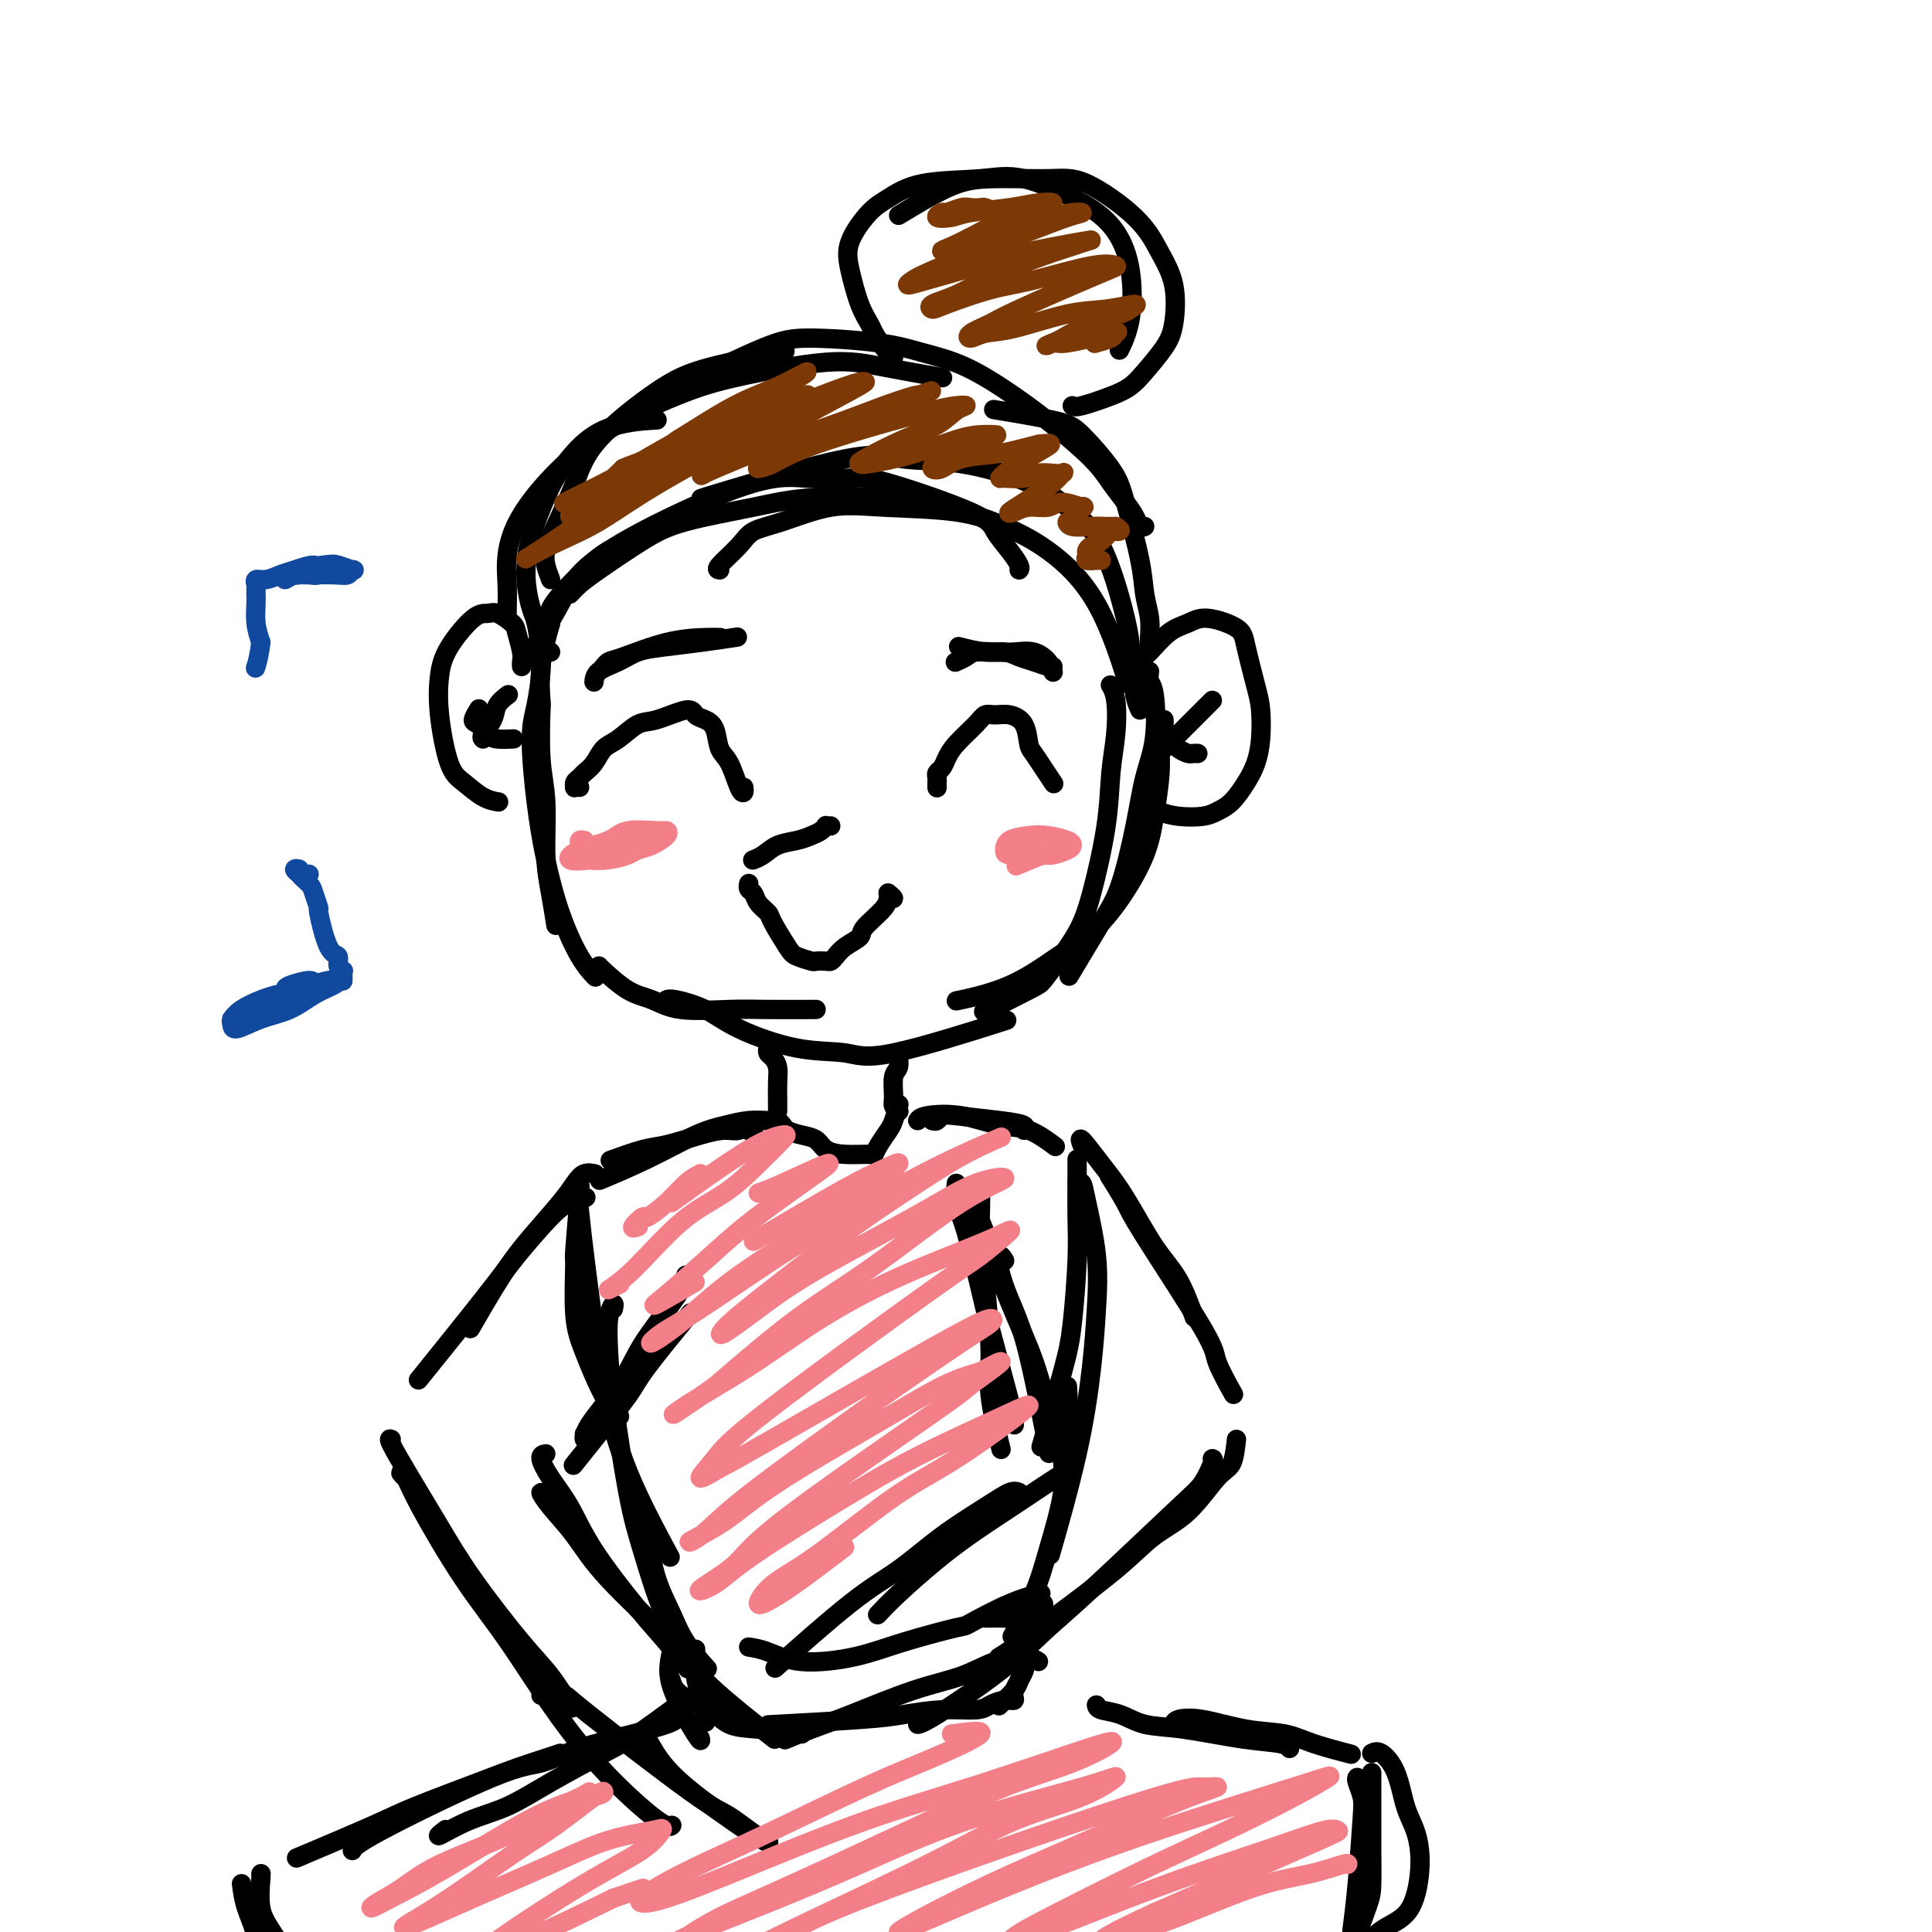 <svg viewBox='0 0 400 400' version='1.1' xmlns='http://www.w3.org/2000/svg' xmlns:xlink='http://www.w3.org/1999/xlink'><g fill='none' stroke='#000000' stroke-width='4' stroke-linecap='round' stroke-linejoin='round'><path d='M114,129c-0.843,3.005 -1.686,6.009 -2,9c-0.314,2.991 -0.099,5.967 0,7c0.099,1.033 0.082,0.122 0,2c-0.082,1.878 -0.228,6.546 0,10c0.228,3.454 0.832,5.693 1,9c0.168,3.307 -0.099,7.680 0,11c0.099,3.320 0.565,5.586 1,8c0.435,2.414 0.839,4.975 1,6c0.161,1.025 0.081,0.512 0,0'/><path d='M114,135c-0.304,-0.214 -0.608,-0.427 -1,0c-0.392,0.427 -0.873,1.495 -1,2c-0.127,0.505 0.101,0.448 0,2c-0.101,1.552 -0.530,4.715 -1,7c-0.470,2.285 -0.979,3.692 -1,7c-0.021,3.308 0.447,8.515 1,13c0.553,4.485 1.192,8.246 2,12c0.808,3.754 1.783,7.501 3,11c1.217,3.499 2.674,6.750 4,9c1.326,2.250 2.522,3.500 3,4c0.478,0.500 0.239,0.250 0,0'/><path d='M124,200c-0.022,0.014 -0.044,0.028 1,1c1.044,0.972 3.155,2.901 5,4c1.845,1.099 3.424,1.366 5,2c1.576,0.634 3.149,1.634 6,2c2.851,0.366 6.981,0.098 10,0c3.019,-0.098 4.928,-0.026 8,0c3.072,0.026 7.306,0.008 9,0c1.694,-0.008 0.847,-0.004 0,0'/><path d='M138,207c0.300,-0.136 0.600,-0.273 2,0c1.400,0.273 3.901,0.955 6,2c2.099,1.045 3.796,2.454 7,4c3.204,1.546 7.917,3.229 12,4c4.083,0.771 7.538,0.629 10,1c2.462,0.371 3.932,1.254 10,0c6.068,-1.254 16.734,-4.644 21,-6c4.266,-1.356 2.133,-0.678 0,0'/><path d='M238,139c-0.100,0.729 -0.200,1.458 0,2c0.200,0.542 0.700,0.895 1,3c0.300,2.105 0.401,5.960 0,9c-0.401,3.040 -1.303,5.265 -2,8c-0.697,2.735 -1.190,5.982 -2,10c-0.810,4.018 -1.939,8.809 -3,12c-1.061,3.191 -2.055,4.782 -4,8c-1.945,3.218 -4.841,8.062 -6,10c-1.159,1.938 -0.579,0.969 0,0'/><path d='M236,141c0.625,-0.201 1.250,-0.403 2,2c0.750,2.403 1.627,7.410 2,11c0.373,3.590 0.244,5.762 0,8c-0.244,2.238 -0.602,4.543 -1,7c-0.398,2.457 -0.834,5.067 -2,8c-1.166,2.933 -3.060,6.191 -5,9c-1.940,2.809 -3.926,5.170 -6,7c-2.074,1.830 -4.236,3.130 -7,5c-2.764,1.870 -6.129,4.311 -10,6c-3.871,1.689 -8.249,2.625 -10,3c-1.751,0.375 -0.876,0.187 0,0'/><path d='M204,209c-0.409,0.415 -0.819,0.829 1,0c1.819,-0.829 5.865,-2.902 8,-4c2.135,-1.098 2.358,-1.220 3,-2c0.642,-0.780 1.702,-2.219 3,-4c1.298,-1.781 2.835,-3.905 4,-6c1.165,-2.095 1.959,-4.160 3,-8c1.041,-3.840 2.328,-9.453 3,-14c0.672,-4.547 0.730,-8.028 1,-11c0.270,-2.972 0.753,-5.436 1,-8c0.247,-2.564 0.259,-5.229 0,-7c-0.259,-1.771 -0.788,-2.649 -1,-3c-0.212,-0.351 -0.106,-0.176 0,0'/><path d='M236,147c-0.402,-0.897 -0.804,-1.795 -1,-3c-0.196,-1.205 -0.187,-2.718 0,-4c0.187,-1.282 0.553,-2.335 1,-3c0.447,-0.665 0.974,-0.943 2,-2c1.026,-1.057 2.550,-2.892 4,-4c1.450,-1.108 2.826,-1.490 4,-2c1.174,-0.510 2.146,-1.150 4,-1c1.854,0.150 4.588,1.088 6,2c1.412,0.912 1.500,1.797 2,4c0.500,2.203 1.411,5.722 2,8c0.589,2.278 0.857,3.313 1,5c0.143,1.687 0.162,4.024 0,6c-0.162,1.976 -0.506,3.591 -1,5c-0.494,1.409 -1.139,2.613 -2,4c-0.861,1.387 -1.939,2.957 -3,4c-1.061,1.043 -2.106,1.558 -3,2c-0.894,0.442 -1.637,0.812 -3,1c-1.363,0.188 -3.345,0.195 -5,0c-1.655,-0.195 -2.984,-0.591 -4,-1c-1.016,-0.409 -1.719,-0.831 -2,-1c-0.281,-0.169 -0.141,-0.084 0,0'/><path d='M241,149c0.018,0.356 0.036,0.712 0,1c-0.036,0.288 -0.126,0.508 0,1c0.126,0.492 0.468,1.256 1,2c0.532,0.744 1.253,1.467 2,2c0.747,0.533 1.520,0.875 2,1c0.480,0.125 0.668,0.034 1,0c0.332,-0.034 0.809,-0.010 1,0c0.191,0.010 0.095,0.005 0,0'/><path d='M251,145c-0.413,0.413 -0.826,0.826 -1,1c-0.174,0.174 -0.110,0.110 -1,1c-0.890,0.890 -2.733,2.733 -4,4c-1.267,1.267 -1.956,1.956 -3,3c-1.044,1.044 -2.441,2.441 -3,3c-0.559,0.559 -0.279,0.279 0,0'/><path d='M108,138c-0.028,-0.306 -0.056,-0.611 0,-1c0.056,-0.389 0.195,-0.860 0,-2c-0.195,-1.140 -0.724,-2.947 -1,-4c-0.276,-1.053 -0.297,-1.350 -1,-2c-0.703,-0.650 -2.087,-1.653 -3,-2c-0.913,-0.347 -1.356,-0.037 -2,0c-0.644,0.037 -1.488,-0.198 -3,1c-1.512,1.198 -3.693,3.828 -5,6c-1.307,2.172 -1.739,3.885 -2,6c-0.261,2.115 -0.350,4.633 0,8c0.350,3.367 1.138,7.582 2,10c0.862,2.418 1.798,3.040 3,4c1.202,0.960 2.670,2.258 4,3c1.330,0.742 2.523,0.926 3,1c0.477,0.074 0.239,0.037 0,0'/><path d='M99,147c0.130,-0.210 0.260,-0.420 0,0c-0.260,0.420 -0.910,1.472 -1,2c-0.090,0.528 0.379,0.534 1,1c0.621,0.466 1.393,1.393 2,2c0.607,0.607 1.048,0.894 2,1c0.952,0.106 2.415,0.030 3,0c0.585,-0.030 0.293,-0.015 0,0'/><path d='M105,144c0.212,-0.158 0.425,-0.315 0,0c-0.425,0.315 -1.487,1.104 -2,2c-0.513,0.896 -0.477,1.900 -1,3c-0.523,1.100 -1.604,2.295 -2,3c-0.396,0.705 -0.107,0.921 0,1c0.107,0.079 0.030,0.023 0,0c-0.030,-0.023 -0.015,-0.011 0,0'/><path d='M114,129c-0.018,0.078 -0.036,0.157 0,0c0.036,-0.157 0.125,-0.549 0,-1c-0.125,-0.451 -0.463,-0.962 0,-2c0.463,-1.038 1.729,-2.604 3,-4c1.271,-1.396 2.547,-2.622 4,-4c1.453,-1.378 3.084,-2.910 5,-4c1.916,-1.090 4.119,-1.740 5,-2c0.881,-0.260 0.441,-0.130 0,0'/><path d='M118,123c0.618,-0.660 1.235,-1.321 2,-2c0.765,-0.679 1.677,-1.377 4,-3c2.323,-1.623 6.058,-4.172 9,-6c2.942,-1.828 5.092,-2.935 9,-4c3.908,-1.065 9.573,-2.090 14,-3c4.427,-0.910 7.615,-1.707 13,-2c5.385,-0.293 12.967,-0.084 16,0c3.033,0.084 1.516,0.042 0,0'/><path d='M149,118c-0.393,-0.051 -0.787,-0.102 0,-1c0.787,-0.898 2.754,-2.644 4,-4c1.246,-1.356 1.772,-2.323 3,-3c1.228,-0.677 3.158,-1.063 6,-2c2.842,-0.937 6.597,-2.425 10,-3c3.403,-0.575 6.453,-0.236 11,0c4.547,0.236 10.592,0.371 15,1c4.408,0.629 7.178,1.754 10,3c2.822,1.246 5.694,2.612 9,5c3.306,2.388 7.044,5.797 10,11c2.956,5.203 5.130,12.201 6,15c0.870,2.799 0.435,1.400 0,0'/><path d='M235,144c0.114,-0.063 0.228,-0.125 0,-1c-0.228,-0.875 -0.797,-2.561 -1,-4c-0.203,-1.439 -0.041,-2.631 0,-4c0.041,-1.369 -0.038,-2.913 -1,-7c-0.962,-4.087 -2.808,-10.715 -5,-15c-2.192,-4.285 -4.729,-6.227 -7,-8c-2.271,-1.773 -4.276,-3.378 -8,-5c-3.724,-1.622 -9.169,-3.261 -14,-4c-4.831,-0.739 -9.049,-0.576 -12,-1c-2.951,-0.424 -4.636,-1.433 -12,0c-7.364,1.433 -20.406,5.309 -26,7c-5.594,1.691 -3.741,1.197 -3,1c0.741,-0.197 0.371,-0.099 0,0'/><path d='M211,118c0.143,-0.184 0.285,-0.368 0,-1c-0.285,-0.632 -0.999,-1.711 -2,-3c-1.001,-1.289 -2.291,-2.789 -3,-4c-0.709,-1.211 -0.837,-2.132 -5,-4c-4.163,-1.868 -12.360,-4.684 -17,-6c-4.640,-1.316 -5.722,-1.131 -8,-1c-2.278,0.131 -5.753,0.208 -9,0c-3.247,-0.208 -6.265,-0.702 -14,2c-7.735,2.702 -20.187,8.601 -27,13c-6.813,4.399 -7.988,7.300 -10,11c-2.012,3.700 -4.861,8.200 -6,10c-1.139,1.800 -0.570,0.900 0,0'/><path d='M112,135c-0.339,-2.314 -0.678,-4.629 -1,-6c-0.322,-1.371 -0.628,-1.800 -1,-3c-0.372,-1.200 -0.812,-3.171 -1,-5c-0.188,-1.829 -0.125,-3.516 0,-5c0.125,-1.484 0.312,-2.766 1,-5c0.688,-2.234 1.878,-5.422 3,-8c1.122,-2.578 2.177,-4.547 4,-7c1.823,-2.453 4.414,-5.391 8,-7c3.586,-1.609 8.167,-1.888 10,-2c1.833,-0.112 0.916,-0.056 0,0'/><path d='M114,120c-0.389,-1.021 -0.779,-2.042 -1,-3c-0.221,-0.958 -0.274,-1.852 0,-3c0.274,-1.148 0.874,-2.551 2,-5c1.126,-2.449 2.777,-5.946 4,-9c1.223,-3.054 2.018,-5.666 5,-9c2.982,-3.334 8.150,-7.388 12,-10c3.850,-2.612 6.383,-3.780 11,-5c4.617,-1.220 11.319,-2.491 14,-3c2.681,-0.509 1.340,-0.254 0,0'/><path d='M105,128c-0.011,-0.406 -0.021,-0.811 0,-2c0.021,-1.189 0.074,-3.161 0,-5c-0.074,-1.839 -0.275,-3.545 0,-6c0.275,-2.455 1.025,-5.661 4,-10c2.975,-4.339 8.175,-9.812 14,-14c5.825,-4.188 12.273,-7.090 17,-9c4.727,-1.910 7.731,-2.827 13,-4c5.269,-1.173 12.804,-2.603 18,-3c5.196,-0.397 8.053,0.239 12,1c3.947,0.761 8.985,1.646 11,2c2.015,0.354 1.008,0.177 0,0'/><path d='M238,134c-0.028,-0.510 -0.056,-1.020 0,-2c0.056,-0.980 0.195,-2.429 0,-4c-0.195,-1.571 -0.723,-3.264 -1,-5c-0.277,-1.736 -0.303,-3.514 -1,-7c-0.697,-3.486 -2.066,-8.679 -3,-12c-0.934,-3.321 -1.433,-4.771 -3,-7c-1.567,-2.229 -4.204,-5.237 -6,-7c-1.796,-1.763 -2.753,-2.282 -6,-3c-3.247,-0.718 -8.785,-1.634 -11,-2c-2.215,-0.366 -1.108,-0.183 0,0'/><path d='M237,109c-0.351,0.160 -0.701,0.321 -1,0c-0.299,-0.321 -0.545,-1.123 -1,-2c-0.455,-0.877 -1.117,-1.828 -2,-3c-0.883,-1.172 -1.986,-2.565 -3,-4c-1.014,-1.435 -1.938,-2.912 -4,-5c-2.062,-2.088 -5.260,-4.786 -8,-7c-2.740,-2.214 -5.022,-3.942 -8,-6c-2.978,-2.058 -6.654,-4.445 -10,-6c-3.346,-1.555 -6.363,-2.279 -9,-3c-2.637,-0.721 -4.894,-1.439 -9,-2c-4.106,-0.561 -10.059,-0.965 -14,-1c-3.941,-0.035 -5.869,0.298 -10,2c-4.131,1.702 -10.466,4.772 -13,6c-2.534,1.228 -1.267,0.614 0,0'/><path d='M185,74c-0.637,-0.546 -1.273,-1.093 -2,-2c-0.727,-0.907 -1.543,-2.176 -2,-3c-0.457,-0.824 -0.555,-1.204 -1,-2c-0.445,-0.796 -1.237,-2.008 -2,-4c-0.763,-1.992 -1.499,-4.765 -2,-7c-0.501,-2.235 -0.768,-3.932 0,-6c0.768,-2.068 2.572,-4.505 4,-6c1.428,-1.495 2.481,-2.046 4,-3c1.519,-0.954 3.505,-2.309 7,-3c3.495,-0.691 8.499,-0.717 12,-1c3.501,-0.283 5.500,-0.822 9,0c3.500,0.822 8.500,3.006 12,5c3.500,1.994 5.502,3.800 7,6c1.498,2.200 2.494,4.796 3,8c0.506,3.204 0.521,7.016 0,10c-0.521,2.984 -1.577,5.138 -2,6c-0.423,0.862 -0.211,0.431 0,0'/><path d='M222,84c0.270,0.181 0.541,0.362 2,0c1.459,-0.362 4.107,-1.268 6,-2c1.893,-0.732 3.031,-1.289 4,-2c0.969,-0.711 1.768,-1.577 3,-3c1.232,-1.423 2.898,-3.402 4,-5c1.102,-1.598 1.640,-2.814 2,-5c0.360,-2.186 0.543,-5.342 0,-8c-0.543,-2.658 -1.812,-4.818 -3,-7c-1.188,-2.182 -2.293,-4.386 -5,-7c-2.707,-2.614 -7.014,-5.638 -10,-7c-2.986,-1.362 -4.651,-1.061 -8,-1c-3.349,0.061 -8.382,-0.118 -12,0c-3.618,0.118 -5.820,0.532 -9,2c-3.180,1.468 -7.337,3.991 -9,5c-1.663,1.009 -0.831,0.505 0,0'/><path d='M120,163c-0.430,-0.024 -0.859,-0.047 -1,0c-0.141,0.047 0.007,0.166 0,0c-0.007,-0.166 -0.168,-0.615 0,-1c0.168,-0.385 0.666,-0.707 1,-1c0.334,-0.293 0.505,-0.559 1,-1c0.495,-0.441 1.315,-1.058 2,-2c0.685,-0.942 1.234,-2.208 2,-3c0.766,-0.792 1.749,-1.109 3,-2c1.251,-0.891 2.772,-2.355 4,-3c1.228,-0.645 2.164,-0.470 4,-1c1.836,-0.530 4.571,-1.765 6,-2c1.429,-0.235 1.552,0.528 2,1c0.448,0.472 1.223,0.652 2,1c0.777,0.348 1.557,0.865 2,2c0.443,1.135 0.550,2.889 1,4c0.450,1.111 1.245,1.579 2,3c0.755,1.421 1.470,3.793 2,5c0.530,1.207 0.873,1.248 1,1c0.127,-0.248 0.036,-0.785 0,-1c-0.036,-0.215 -0.018,-0.107 0,0'/><path d='M194,163c0.002,0.090 0.004,0.179 0,0c-0.004,-0.179 -0.012,-0.628 0,-1c0.012,-0.372 0.046,-0.668 0,-1c-0.046,-0.332 -0.171,-0.701 0,-1c0.171,-0.299 0.637,-0.529 1,-1c0.363,-0.471 0.624,-1.184 1,-2c0.376,-0.816 0.866,-1.736 2,-3c1.134,-1.264 2.913,-2.871 4,-4c1.087,-1.129 1.482,-1.781 2,-2c0.518,-0.219 1.160,-0.005 2,0c0.840,0.005 1.877,-0.201 3,0c1.123,0.201 2.333,0.807 3,2c0.667,1.193 0.792,2.971 1,4c0.208,1.029 0.501,1.309 1,2c0.499,0.691 1.206,1.793 2,3c0.794,1.207 1.677,2.520 2,3c0.323,0.480 0.087,0.129 0,0c-0.087,-0.129 -0.023,-0.035 0,0c0.023,0.035 0.007,0.010 0,0c-0.007,-0.010 -0.003,-0.005 0,0'/><path d='M155,183c-0.007,0.026 -0.014,0.051 0,0c0.014,-0.051 0.050,-0.179 0,0c-0.050,0.179 -0.184,0.664 0,1c0.184,0.336 0.686,0.524 1,1c0.314,0.476 0.439,1.241 1,2c0.561,0.759 1.559,1.514 2,2c0.441,0.486 0.327,0.705 1,2c0.673,1.295 2.135,3.667 3,5c0.865,1.333 1.135,1.626 2,2c0.865,0.374 2.325,0.830 3,1c0.675,0.170 0.563,0.054 1,0c0.437,-0.054 1.421,-0.045 2,0c0.579,0.045 0.754,0.127 1,0c0.246,-0.127 0.564,-0.464 1,-1c0.436,-0.536 0.991,-1.272 2,-2c1.009,-0.728 2.471,-1.448 3,-2c0.529,-0.552 0.124,-0.936 1,-2c0.876,-1.064 3.033,-2.807 4,-4c0.967,-1.193 0.744,-1.835 1,-2c0.256,-0.165 0.992,0.148 1,0c0.008,-0.148 -0.712,-0.757 -1,-1c-0.288,-0.243 -0.144,-0.122 0,0'/><path d='M172,171c-0.441,0.024 -0.883,0.048 -1,0c-0.117,-0.048 0.089,-0.169 0,0c-0.089,0.169 -0.474,0.626 -1,1c-0.526,0.374 -1.192,0.664 -2,1c-0.808,0.336 -1.758,0.717 -3,1c-1.242,0.283 -2.776,0.468 -4,1c-1.224,0.532 -2.137,1.413 -3,2c-0.863,0.587 -1.675,0.882 -2,1c-0.325,0.118 -0.162,0.059 0,0'/><path d='M159,217c0.022,-0.095 0.044,-0.189 0,0c-0.044,0.189 -0.155,0.663 0,1c0.155,0.337 0.578,0.539 1,1c0.422,0.461 0.845,1.182 1,2c0.155,0.818 0.041,1.735 0,3c-0.041,1.265 -0.011,2.879 0,4c0.011,1.121 0.003,1.749 0,2c-0.003,0.251 -0.002,0.126 0,0'/><path d='M186,219c-0.031,-0.195 -0.062,-0.389 0,0c0.062,0.389 0.216,1.362 0,2c-0.216,0.638 -0.804,0.942 -1,2c-0.196,1.058 -0.001,2.871 0,4c0.001,1.129 -0.192,1.573 0,2c0.192,0.427 0.769,0.836 1,1c0.231,0.164 0.115,0.082 0,0'/><path d='M161,233c0.379,-0.087 0.758,-0.175 1,0c0.242,0.175 0.348,0.611 1,1c0.652,0.389 1.849,0.731 3,1c1.151,0.269 2.255,0.466 3,1c0.745,0.534 1.130,1.406 2,2c0.870,0.594 2.226,0.909 4,1c1.774,0.091 3.967,-0.043 5,0c1.033,0.043 0.908,0.263 1,0c0.092,-0.263 0.403,-1.010 1,-2c0.597,-0.990 1.480,-2.224 2,-3c0.520,-0.776 0.679,-1.093 1,-2c0.321,-0.907 0.806,-2.402 1,-3c0.194,-0.598 0.097,-0.299 0,0'/><path d='M156,234c-0.466,0.145 -0.933,0.289 -1,0c-0.067,-0.289 0.264,-1.013 0,-1c-0.264,0.013 -1.124,0.762 -2,1c-0.876,0.238 -1.770,-0.034 -3,0c-1.230,0.034 -2.796,0.374 -5,1c-2.204,0.626 -5.044,1.539 -7,2c-1.956,0.461 -3.027,0.470 -5,1c-1.973,0.530 -4.850,1.580 -6,2c-1.150,0.420 -0.575,0.210 0,0'/><path d='M162,233c-0.285,-0.429 -0.571,-0.857 -1,-1c-0.429,-0.143 -1.002,0.001 -2,0c-0.998,-0.001 -2.423,-0.147 -4,0c-1.577,0.147 -3.307,0.586 -5,1c-1.693,0.414 -3.351,0.802 -6,2c-2.649,1.198 -6.290,3.207 -10,5c-3.710,1.793 -7.489,3.369 -9,4c-1.511,0.631 -0.756,0.315 0,0'/><path d='M120,247c-0.432,4.988 -0.864,9.975 -1,12c-0.136,2.025 0.023,1.086 0,3c-0.023,1.914 -0.230,6.681 0,10c0.230,3.319 0.897,5.188 2,8c1.103,2.812 2.643,6.565 4,9c1.357,2.435 2.531,3.553 3,4c0.469,0.447 0.235,0.224 0,0'/><path d='M120,245c0.074,0.471 0.147,0.942 0,1c-0.147,0.058 -0.515,-0.298 0,5c0.515,5.298 1.911,16.248 3,24c1.089,7.752 1.869,12.305 3,17c1.131,4.695 2.612,9.533 5,15c2.388,5.467 5.682,11.562 7,14c1.318,2.438 0.659,1.219 0,0'/><path d='M193,232c0.338,0.107 0.676,0.213 1,0c0.324,-0.213 0.633,-0.747 1,-1c0.367,-0.253 0.792,-0.225 3,0c2.208,0.225 6.200,0.648 9,1c2.800,0.352 4.408,0.633 5,1c0.592,0.367 0.169,0.819 0,1c-0.169,0.181 -0.085,0.090 0,0'/><path d='M190,232c0.257,-0.364 0.515,-0.727 2,-1c1.485,-0.273 4.199,-0.454 7,0c2.801,0.454 5.689,1.544 8,2c2.311,0.456 4.045,0.276 6,1c1.955,0.724 4.130,2.350 5,3c0.870,0.650 0.435,0.325 0,0'/><path d='M223,240c0.006,1.502 0.012,3.003 0,5c-0.012,1.997 -0.042,4.488 0,7c0.042,2.512 0.158,5.043 0,9c-0.158,3.957 -0.589,9.339 -1,13c-0.411,3.661 -0.803,5.601 -2,10c-1.197,4.399 -3.199,11.257 -4,14c-0.801,2.743 -0.400,1.372 0,0'/><path d='M223,245c0.369,-0.190 0.738,-0.380 1,0c0.262,0.380 0.418,1.331 1,4c0.582,2.669 1.591,7.058 2,11c0.409,3.942 0.217,7.437 0,11c-0.217,3.563 -0.460,7.192 -1,12c-0.540,4.808 -1.376,10.794 -3,18c-1.624,7.206 -4.035,15.630 -5,19c-0.965,3.370 -0.482,1.685 0,0'/><path d='M221,287c0.133,1.790 0.267,3.580 0,6c-0.267,2.420 -0.934,5.469 -1,8c-0.066,2.531 0.468,4.543 0,8c-0.468,3.457 -1.940,8.360 -3,12c-1.060,3.640 -1.708,6.019 -3,9c-1.292,2.981 -3.226,6.566 -4,8c-0.774,1.434 -0.387,0.717 0,0'/><path d='M127,271c0.110,-0.595 0.221,-1.190 0,-1c-0.221,0.190 -0.773,1.167 -1,3c-0.227,1.833 -0.129,4.524 0,7c0.129,2.476 0.291,4.737 1,10c0.709,5.263 1.966,13.526 3,19c1.034,5.474 1.844,8.158 3,12c1.156,3.842 2.657,8.842 4,12c1.343,3.158 2.526,4.474 3,5c0.474,0.526 0.237,0.263 0,0'/><path d='M134,318c0.565,3.153 1.129,6.306 2,9c0.871,2.694 2.048,4.928 3,7c0.952,2.072 1.679,3.981 3,6c1.321,2.019 3.234,4.148 4,5c0.766,0.852 0.383,0.426 0,0'/><path d='M155,341c1.174,0.184 2.347,0.367 4,1c1.653,0.633 3.785,1.714 7,2c3.215,0.286 7.513,-0.224 11,-1c3.487,-0.776 6.165,-1.819 10,-3c3.835,-1.181 8.829,-2.499 11,-3c2.171,-0.501 1.520,-0.186 3,-1c1.480,-0.814 5.091,-2.758 8,-4c2.909,-1.242 5.117,-1.784 6,-2c0.883,-0.216 0.442,-0.108 0,0'/><path d='M204,335c1.425,-0.021 2.851,-0.043 4,0c1.149,0.043 2.022,0.150 3,0c0.978,-0.150 2.062,-0.558 3,-1c0.938,-0.442 1.731,-0.918 2,-1c0.269,-0.082 0.016,0.229 0,0c-0.016,-0.229 0.207,-1.000 0,-1c-0.207,-0.000 -0.843,0.770 -1,1c-0.157,0.230 0.165,-0.079 0,0c-0.165,0.079 -0.817,0.545 -1,1c-0.183,0.455 0.103,0.898 0,2c-0.103,1.102 -0.595,2.863 -1,4c-0.405,1.137 -0.722,1.650 -1,3c-0.278,1.350 -0.518,3.537 -1,5c-0.482,1.463 -1.207,2.202 -2,3c-0.793,0.798 -1.655,1.657 -2,2c-0.345,0.343 -0.172,0.172 0,0'/><path d='M212,343c0.237,0.877 0.474,1.754 0,3c-0.474,1.246 -1.660,2.860 -2,4c-0.340,1.140 0.166,1.807 0,2c-0.166,0.193 -1.005,-0.089 -2,0c-0.995,0.089 -2.147,0.548 -3,1c-0.853,0.452 -1.409,0.895 -3,1c-1.591,0.105 -4.219,-0.129 -7,0c-2.781,0.129 -5.714,0.622 -8,1c-2.286,0.378 -3.923,0.640 -9,1c-5.077,0.360 -13.593,0.817 -17,1c-3.407,0.183 -1.703,0.091 0,0'/><path d='M166,359c-3.219,-0.387 -6.438,-0.775 -9,-1c-2.562,-0.225 -4.466,-0.288 -6,-1c-1.534,-0.712 -2.698,-2.072 -4,-3c-1.302,-0.928 -2.741,-1.424 -4,-2c-1.259,-0.576 -2.339,-1.232 -3,-2c-0.661,-0.768 -0.903,-1.648 -1,-2c-0.097,-0.352 -0.048,-0.176 0,0'/><path d='M139,337c-0.038,0.103 -0.077,0.206 0,1c0.077,0.794 0.269,2.279 0,4c-0.269,1.721 -1.000,3.678 0,7c1.000,3.322 3.731,8.010 5,10c1.269,1.990 1.077,1.283 1,1c-0.077,-0.283 -0.038,-0.141 0,0'/><path d='M144,342c0.022,-0.485 0.045,-0.970 0,0c-0.045,0.970 -0.156,3.394 0,5c0.156,1.606 0.581,2.394 1,4c0.419,1.606 0.834,4.030 1,5c0.166,0.970 0.083,0.485 0,0'/><path d='M143,352c-0.258,-0.097 -0.516,-0.194 -1,0c-0.484,0.194 -1.193,0.678 -3,2c-1.807,1.322 -4.711,3.483 -7,5c-2.289,1.517 -3.964,2.391 -7,4c-3.036,1.609 -7.433,3.955 -11,6c-3.567,2.045 -6.304,3.791 -9,5c-2.696,1.209 -5.352,1.881 -8,3c-2.648,1.119 -5.290,2.686 -6,3c-0.710,0.314 0.511,-0.625 1,-1c0.489,-0.375 0.244,-0.188 0,0'/><path d='M140,356c-0.331,0.264 -0.661,0.527 -2,1c-1.339,0.473 -3.686,1.155 -7,2c-3.314,0.845 -7.596,1.852 -11,3c-3.404,1.148 -5.932,2.438 -8,3c-2.068,0.563 -3.678,0.398 -10,3c-6.322,2.602 -17.356,7.970 -23,11c-5.644,3.030 -5.898,3.723 -6,4c-0.102,0.277 -0.051,0.139 0,0'/><path d='M116,363c-0.737,0.252 -1.474,0.504 -3,1c-1.526,0.496 -3.840,1.237 -6,2c-2.160,0.763 -4.164,1.547 -8,3c-3.836,1.453 -9.502,3.575 -13,5c-3.498,1.425 -4.826,2.153 -9,4c-4.174,1.847 -11.192,4.813 -14,6c-2.808,1.187 -1.404,0.593 0,0'/><path d='M54,388c0.051,-0.139 0.102,-0.278 0,1c-0.102,1.278 -0.357,3.971 0,6c0.357,2.029 1.327,3.392 3,6c1.673,2.608 4.049,6.459 5,8c0.951,1.541 0.475,0.770 0,0'/><path d='M50,390c0.199,1.582 0.399,3.164 1,5c0.601,1.836 1.604,3.925 2,6c0.396,2.075 0.183,4.136 3,7c2.817,2.864 8.662,6.533 11,8c2.338,1.467 1.169,0.734 0,0'/><path d='M227,353c0.078,0.366 0.156,0.732 1,1c0.844,0.268 2.453,0.439 4,1c1.547,0.561 3.031,1.513 5,2c1.969,0.487 4.423,0.509 8,1c3.577,0.491 8.278,1.451 12,2c3.722,0.549 6.463,0.686 8,1c1.537,0.314 1.868,0.804 2,1c0.132,0.196 0.066,0.098 0,0'/><path d='M243,357c0.074,-0.367 0.147,-0.734 1,-1c0.853,-0.266 2.485,-0.432 5,0c2.515,0.432 5.911,1.461 9,2c3.089,0.539 5.869,0.588 8,1c2.131,0.412 3.612,1.188 6,2c2.388,0.812 5.682,1.661 7,2c1.318,0.339 0.659,0.170 0,0'/><path d='M281,368c-0.107,0.148 -0.215,0.297 0,1c0.215,0.703 0.751,1.962 1,3c0.249,1.038 0.211,1.856 0,5c-0.211,3.144 -0.595,8.616 -1,13c-0.405,4.384 -0.830,7.681 -1,9c-0.170,1.319 -0.085,0.659 0,0'/><path d='M284,367c0.002,4.272 0.003,8.544 0,11c-0.003,2.456 -0.012,3.097 0,5c0.012,1.903 0.044,5.067 0,7c-0.044,1.933 -0.166,2.636 -1,5c-0.834,2.364 -2.381,6.390 -3,8c-0.619,1.610 -0.309,0.805 0,0'/><path d='M284,363c0.553,-0.271 1.105,-0.541 2,0c0.895,0.541 2.131,1.895 3,4c0.869,2.105 1.370,4.961 2,7c0.630,2.039 1.389,3.261 2,5c0.611,1.739 1.074,3.997 1,7c-0.074,3.003 -0.686,6.752 -2,9c-1.314,2.248 -3.332,2.994 -5,4c-1.668,1.006 -2.988,2.271 -4,3c-1.012,0.729 -1.718,0.923 -2,1c-0.282,0.077 -0.141,0.039 0,0'/><path d='M224,237c0.091,0.227 0.183,0.454 0,0c-0.183,-0.454 -0.639,-1.588 0,-1c0.639,0.588 2.375,2.898 4,5c1.625,2.102 3.140,3.997 5,7c1.860,3.003 4.066,7.114 6,10c1.934,2.886 3.598,4.546 5,7c1.402,2.454 2.544,5.701 3,7c0.456,1.299 0.228,0.649 0,0'/><path d='M230,244c-0.311,-0.497 -0.622,-0.993 0,0c0.622,0.993 2.178,3.476 3,5c0.822,1.524 0.911,2.091 4,7c3.089,4.909 9.179,14.161 12,19c2.821,4.839 2.375,5.264 3,7c0.625,1.736 2.321,4.782 3,6c0.679,1.218 0.339,0.609 0,0'/><path d='M256,298c-0.219,1.956 -0.438,3.911 -1,5c-0.562,1.089 -1.467,1.311 -3,3c-1.533,1.689 -3.695,4.844 -6,7c-2.305,2.156 -4.755,3.314 -7,5c-2.245,1.686 -4.287,3.902 -8,7c-3.713,3.098 -9.098,7.078 -13,10c-3.902,2.922 -6.320,4.787 -8,6c-1.680,1.213 -2.623,1.775 -3,2c-0.377,0.225 -0.189,0.112 0,0'/><path d='M251,302c0.164,0.038 0.329,0.076 0,1c-0.329,0.924 -1.150,2.735 -2,4c-0.850,1.265 -1.729,1.985 -6,6c-4.271,4.015 -11.933,11.324 -17,16c-5.067,4.676 -7.540,6.717 -10,9c-2.460,2.283 -4.907,4.808 -9,8c-4.093,3.192 -9.833,7.052 -13,9c-3.167,1.948 -3.762,1.985 -4,2c-0.238,0.015 -0.119,0.007 0,0'/><path d='M203,246c0.021,1.215 0.042,2.429 0,4c-0.042,1.571 -0.147,3.498 0,6c0.147,2.502 0.548,5.579 1,10c0.452,4.421 0.956,10.185 1,14c0.044,3.815 -0.373,5.681 0,9c0.373,3.319 1.535,8.091 2,10c0.465,1.909 0.232,0.954 0,0'/><path d='M198,245c-0.144,1.341 -0.287,2.681 0,4c0.287,1.319 1.005,2.615 2,6c0.995,3.385 2.267,8.858 3,12c0.733,3.142 0.929,3.952 2,8c1.071,4.048 3.019,11.332 4,15c0.981,3.668 0.995,3.718 1,4c0.005,0.282 0.001,0.795 0,1c-0.001,0.205 -0.001,0.103 0,0'/><path d='M201,248c1.487,3.526 2.974,7.052 4,10c1.026,2.948 1.593,5.318 3,9c1.407,3.682 3.656,8.678 5,12c1.344,3.322 1.785,4.971 3,9c1.215,4.029 3.204,10.437 4,13c0.796,2.563 0.398,1.282 0,0'/><path d='M208,261c-0.381,-0.623 -0.762,-1.246 -1,-1c-0.238,0.246 -0.333,1.360 0,3c0.333,1.640 1.095,3.807 2,6c0.905,2.193 1.954,4.413 3,8c1.046,3.587 2.089,8.543 3,13c0.911,4.457 1.689,8.416 2,10c0.311,1.584 0.156,0.792 0,0'/><path d='M222,303c-0.628,0.701 -1.256,1.402 -2,2c-0.744,0.598 -1.605,1.093 -3,2c-1.395,0.907 -3.323,2.226 -6,4c-2.677,1.774 -6.101,4.003 -9,6c-2.899,1.997 -5.272,3.762 -8,6c-2.728,2.238 -5.811,4.949 -8,7c-2.189,2.051 -3.482,3.443 -4,4c-0.518,0.557 -0.259,0.278 0,0'/><path d='M211,309c-0.493,-0.206 -0.985,-0.412 -2,0c-1.015,0.412 -2.551,1.444 -5,3c-2.449,1.556 -5.811,3.638 -9,6c-3.189,2.362 -6.205,5.004 -9,7c-2.795,1.996 -5.368,3.345 -10,7c-4.632,3.655 -11.323,9.616 -14,12c-2.677,2.384 -1.338,1.192 0,0'/><path d='M215,344c-0.744,-0.460 -1.488,-0.920 -3,-1c-1.512,-0.080 -3.792,0.219 -6,1c-2.208,0.781 -4.344,2.045 -7,3c-2.656,0.955 -5.833,1.601 -10,3c-4.167,1.399 -9.323,3.550 -13,5c-3.677,1.450 -5.875,2.198 -8,3c-2.125,0.802 -4.179,1.658 -5,2c-0.821,0.342 -0.411,0.171 0,0'/><path d='M123,243c0.180,0.040 0.359,0.081 0,0c-0.359,-0.081 -1.258,-0.282 -2,0c-0.742,0.282 -1.328,1.047 -2,2c-0.672,0.953 -1.432,2.092 -3,4c-1.568,1.908 -3.946,4.584 -6,7c-2.054,2.416 -3.784,4.574 -6,8c-2.216,3.426 -4.919,8.122 -6,10c-1.081,1.878 -0.541,0.939 0,0'/><path d='M121,248c0.267,-0.076 0.534,-0.153 0,0c-0.534,0.153 -1.868,0.534 -3,1c-1.132,0.466 -2.060,1.017 -4,3c-1.940,1.983 -4.891,5.397 -7,8c-2.109,2.603 -3.375,4.393 -7,9c-3.625,4.607 -9.607,12.031 -12,15c-2.393,2.969 -1.196,1.485 0,0'/><path d='M81,298c-0.309,-0.131 -0.618,-0.262 0,1c0.618,1.262 2.163,3.916 4,7c1.837,3.084 3.968,6.596 6,10c2.032,3.404 3.967,6.699 7,11c3.033,4.301 7.163,9.606 10,13c2.837,3.394 4.379,4.875 6,7c1.621,2.125 3.320,4.893 4,6c0.680,1.107 0.340,0.554 0,0'/><path d='M85,307c-0.925,-0.877 -1.850,-1.755 -2,-2c-0.150,-0.245 0.474,0.141 1,1c0.526,0.859 0.953,2.189 3,6c2.047,3.811 5.715,10.103 9,15c3.285,4.897 6.187,8.398 10,14c3.813,5.602 8.538,13.306 14,20c5.462,6.694 11.663,12.379 15,15c3.337,2.621 3.811,2.177 4,2c0.189,-0.177 0.095,-0.089 0,0'/><path d='M142,264c0.042,0.616 0.084,1.232 -1,3c-1.084,1.768 -3.296,4.689 -5,7c-1.704,2.311 -2.902,4.013 -4,6c-1.098,1.987 -2.098,4.259 -4,7c-1.902,2.741 -4.706,5.951 -6,8c-1.294,2.049 -1.079,2.936 -1,3c0.079,0.064 0.023,-0.696 0,-1c-0.023,-0.304 -0.011,-0.152 0,0'/><path d='M142,273c0.833,-1.013 1.666,-2.026 0,0c-1.666,2.026 -5.830,7.090 -8,10c-2.170,2.910 -2.344,3.667 -4,6c-1.656,2.333 -4.792,6.244 -7,9c-2.208,2.756 -3.488,4.359 -4,5c-0.512,0.641 -0.256,0.321 0,0'/><path d='M113,301c-0.552,0.101 -1.103,0.203 -1,1c0.103,0.797 0.862,2.290 2,4c1.138,1.710 2.656,3.636 4,6c1.344,2.364 2.515,5.167 5,9c2.485,3.833 6.285,8.698 9,12c2.715,3.302 4.346,5.043 6,7c1.654,1.957 3.330,4.131 4,5c0.670,0.869 0.335,0.435 0,0'/><path d='M114,311c-0.951,-1.052 -1.903,-2.103 -2,-2c-0.097,0.103 0.660,1.361 2,3c1.340,1.639 3.261,3.660 5,6c1.739,2.340 3.295,5.000 7,9c3.705,4.000 9.560,9.340 13,13c3.440,3.660 4.465,5.639 8,9c3.535,3.361 9.582,8.103 12,10c2.418,1.897 1.209,0.948 0,0'/><path d='M113,350c-0.417,0.417 -0.833,0.833 -1,1c-0.167,0.167 -0.083,0.083 0,0'/><path d='M113,350c0.077,-0.114 0.155,-0.228 1,0c0.845,0.228 2.458,0.798 3,1c0.542,0.202 0.012,0.036 5,4c4.988,3.964 15.494,12.057 21,16c5.506,3.943 6.012,3.737 8,5c1.988,1.263 5.458,3.994 7,5c1.542,1.006 1.155,0.287 1,0c-0.155,-0.287 -0.077,-0.144 0,0'/><path d='M134,360c1.083,1.952 2.167,3.905 4,6c1.833,2.095 4.417,4.333 8,7c3.583,2.667 8.167,5.762 10,7c1.833,1.238 0.917,0.619 0,0'/></g>
<g fill='none' stroke='#F37F89' stroke-width='4' stroke-linecap='round' stroke-linejoin='round'><path d='M145,243c-0.933,0.488 -1.866,0.975 -3,2c-1.134,1.025 -2.468,2.586 -4,4c-1.532,1.414 -3.261,2.680 -4,3c-0.739,0.320 -0.487,-0.306 -1,0c-0.513,0.306 -1.792,1.544 -2,2c-0.208,0.456 0.655,0.130 1,0c0.345,-0.130 0.173,-0.065 0,0'/><path d='M139,249c5.999,-4.309 11.998,-8.618 16,-11c4.002,-2.382 6.007,-2.839 7,-3c0.993,-0.161 0.973,-0.028 0,1c-0.973,1.028 -2.901,2.949 -5,5c-2.099,2.051 -4.369,4.230 -7,6c-2.631,1.770 -5.622,3.129 -9,6c-3.378,2.871 -7.143,7.254 -10,10c-2.857,2.746 -4.808,3.855 -5,4c-0.192,0.145 1.374,-0.673 2,-1c0.626,-0.327 0.313,-0.164 0,0'/><path d='M157,247c1.076,-0.362 2.153,-0.725 5,-2c2.847,-1.275 7.465,-3.464 9,-4c1.535,-0.536 -0.014,0.580 -2,2c-1.986,1.420 -4.410,3.145 -7,5c-2.590,1.855 -5.348,3.841 -8,6c-2.652,2.159 -5.200,4.490 -8,7c-2.800,2.510 -5.854,5.199 -8,7c-2.146,1.801 -3.386,2.716 -2,2c1.386,-0.716 5.396,-3.062 7,-4c1.604,-0.938 0.802,-0.469 0,0'/><path d='M156,257c7.251,-4.257 14.502,-8.514 19,-11c4.498,-2.486 6.244,-3.200 8,-4c1.756,-0.800 3.523,-1.686 3,-1c-0.523,0.686 -3.337,2.943 -6,5c-2.663,2.057 -5.176,3.915 -10,7c-4.824,3.085 -11.960,7.396 -17,11c-5.040,3.604 -7.983,6.502 -11,9c-3.017,2.498 -6.106,4.597 -7,5c-0.894,0.403 0.408,-0.891 2,-2c1.592,-1.109 3.474,-2.035 8,-5c4.526,-2.965 11.694,-7.970 18,-12c6.306,-4.030 11.749,-7.084 17,-10c5.251,-2.916 10.310,-5.693 15,-8c4.690,-2.307 9.010,-4.145 11,-5c1.990,-0.855 1.650,-0.729 0,0c-1.650,0.729 -4.610,2.061 -8,4c-3.390,1.939 -7.211,4.485 -11,7c-3.789,2.515 -7.546,5.000 -13,9c-5.454,4.000 -12.604,9.514 -17,13c-4.396,3.486 -6.039,4.945 -7,6c-0.961,1.055 -1.240,1.705 0,1c1.240,-0.705 3.999,-2.765 7,-5c3.001,-2.235 6.245,-4.643 12,-8c5.755,-3.357 14.020,-7.661 20,-11c5.980,-3.339 9.676,-5.713 13,-7c3.324,-1.287 6.278,-1.489 6,-1c-0.278,0.489 -3.786,1.667 -9,5c-5.214,3.333 -12.135,8.820 -18,13c-5.865,4.180 -10.676,7.051 -16,11c-5.324,3.949 -11.162,8.974 -17,14'/><path d='M148,287c-11.242,7.913 -9.348,6.196 -6,4c3.348,-2.196 8.150,-4.870 13,-8c4.850,-3.130 9.748,-6.716 15,-10c5.252,-3.284 10.859,-6.267 17,-9c6.141,-2.733 12.817,-5.215 17,-7c4.183,-1.785 5.874,-2.874 5,-2c-0.874,0.874 -4.312,3.712 -6,5c-1.688,1.288 -1.625,1.028 -10,7c-8.375,5.972 -25.188,18.178 -34,25c-8.812,6.822 -9.622,8.260 -11,10c-1.378,1.740 -3.325,3.782 -3,4c0.325,0.218 2.923,-1.390 4,-2c1.077,-0.610 0.633,-0.224 9,-5c8.367,-4.776 25.544,-14.713 35,-20c9.456,-5.287 11.190,-5.922 12,-6c0.810,-0.078 0.697,0.403 0,1c-0.697,0.597 -1.978,1.312 -6,4c-4.022,2.688 -10.786,7.350 -16,11c-5.214,3.650 -8.880,6.289 -14,10c-5.120,3.711 -11.695,8.495 -16,12c-4.305,3.505 -6.342,5.732 -8,7c-1.658,1.268 -2.939,1.577 -2,1c0.939,-0.577 4.097,-2.041 7,-4c2.903,-1.959 5.551,-4.412 11,-8c5.449,-3.588 13.698,-8.312 20,-12c6.302,-3.688 10.658,-6.339 14,-8c3.342,-1.661 5.671,-2.330 8,-3'/><path d='M203,284c8.767,-4.851 1.683,0.022 -1,2c-2.683,1.978 -0.967,1.062 -8,6c-7.033,4.938 -22.816,15.731 -31,22c-8.184,6.269 -8.768,8.013 -11,10c-2.232,1.987 -6.113,4.216 -7,5c-0.887,0.784 1.220,0.124 3,-1c1.780,-1.124 3.235,-2.713 8,-6c4.765,-3.287 12.841,-8.274 19,-12c6.159,-3.726 10.401,-6.192 16,-9c5.599,-2.808 12.556,-5.960 17,-8c4.444,-2.040 6.377,-2.970 4,-1c-2.377,1.970 -9.063,6.841 -14,10c-4.937,3.159 -8.124,4.607 -13,8c-4.876,3.393 -11.439,8.732 -16,12c-4.561,3.268 -7.119,4.465 -9,6c-1.881,1.535 -3.084,3.409 -3,4c0.084,0.591 1.456,-0.099 3,-1c1.544,-0.901 3.262,-2.012 6,-4c2.738,-1.988 6.497,-4.854 8,-6c1.503,-1.146 0.752,-0.573 0,0'/><path d='M122,371c-1.106,0.652 -2.213,1.303 -4,2c-1.787,0.697 -4.255,1.439 -9,4c-4.745,2.561 -11.769,6.941 -17,10c-5.231,3.059 -8.670,4.795 -11,6c-2.330,1.205 -3.553,1.877 -4,2c-0.447,0.123 -0.120,-0.305 1,-1c1.120,-0.695 3.032,-1.657 5,-3c1.968,-1.343 3.992,-3.067 8,-5c4.008,-1.933 10.001,-4.074 14,-6c3.999,-1.926 6.004,-3.636 9,-5c2.996,-1.364 6.984,-2.383 9,-3c2.016,-0.617 2.061,-0.833 2,-1c-0.061,-0.167 -0.230,-0.283 -2,1c-1.770,1.283 -5.143,3.967 -8,6c-2.857,2.033 -5.197,3.415 -9,6c-3.803,2.585 -9.069,6.372 -13,9c-3.931,2.628 -6.527,4.098 -8,5c-1.473,0.902 -1.823,1.237 -1,1c0.823,-0.237 2.819,-1.047 5,-2c2.181,-0.953 4.548,-2.048 9,-4c4.452,-1.952 10.989,-4.761 16,-7c5.011,-2.239 8.495,-3.908 12,-5c3.505,-1.092 7.032,-1.606 9,-2c1.968,-0.394 2.377,-0.669 2,0c-0.377,0.669 -1.542,2.283 -4,4c-2.458,1.717 -6.211,3.537 -12,7c-5.789,3.463 -13.613,8.567 -17,11c-3.387,2.433 -2.335,2.193 -1,2c1.335,-0.193 2.953,-0.341 7,-2c4.047,-1.659 10.524,-4.830 17,-8'/><path d='M127,393c4.911,-1.689 5.689,-1.911 6,-2c0.311,-0.089 0.156,-0.044 0,0'/><path d='M197,359c3.387,-0.453 6.773,-0.906 6,0c-0.773,0.906 -5.706,3.170 -10,5c-4.294,1.830 -7.949,3.227 -14,6c-6.051,2.773 -14.497,6.924 -21,10c-6.503,3.076 -11.064,5.078 -15,7c-3.936,1.922 -7.246,3.766 -9,5c-1.754,1.234 -1.952,1.859 -1,2c0.952,0.141 3.055,-0.204 8,-2c4.945,-1.796 12.731,-5.045 20,-8c7.269,-2.955 14.019,-5.617 21,-8c6.981,-2.383 14.193,-4.486 22,-7c7.807,-2.514 16.208,-5.439 21,-7c4.792,-1.561 5.974,-1.759 5,-1c-0.974,0.759 -4.105,2.476 -8,4c-3.895,1.524 -8.554,2.855 -14,5c-5.446,2.145 -11.678,5.105 -20,9c-8.322,3.895 -18.734,8.726 -26,12c-7.266,3.274 -11.385,4.992 -15,7c-3.615,2.008 -6.727,4.308 -8,5c-1.273,0.692 -0.708,-0.223 3,-2c3.708,-1.777 10.561,-4.416 17,-7c6.439,-2.584 12.466,-5.111 19,-8c6.534,-2.889 13.574,-6.138 22,-9c8.426,-2.862 18.238,-5.336 24,-7c5.762,-1.664 7.475,-2.518 7,-2c-0.475,0.518 -3.138,2.410 -7,4c-3.862,1.590 -8.922,2.880 -14,5c-5.078,2.120 -10.175,5.071 -18,9c-7.825,3.929 -18.379,8.837 -25,12c-6.621,3.163 -9.311,4.582 -12,6'/><path d='M155,404c-12.985,5.987 -7.448,2.953 -3,1c4.448,-1.953 7.805,-2.826 10,-4c2.195,-1.174 3.226,-2.650 17,-8c13.774,-5.350 40.289,-14.572 54,-19c13.711,-4.428 14.618,-4.060 16,-4c1.382,0.060 3.238,-0.189 3,0c-0.238,0.189 -2.570,0.815 -8,3c-5.430,2.185 -13.959,5.929 -21,9c-7.041,3.071 -12.596,5.468 -18,8c-5.404,2.532 -10.658,5.197 -14,7c-3.342,1.803 -4.772,2.743 -5,3c-0.228,0.257 0.747,-0.169 5,-2c4.253,-1.831 11.785,-5.068 19,-8c7.215,-2.932 14.114,-5.561 21,-8c6.886,-2.439 13.760,-4.689 21,-7c7.240,-2.311 14.848,-4.683 19,-6c4.152,-1.317 4.848,-1.580 4,-1c-0.848,0.580 -3.241,2.003 -7,4c-3.759,1.997 -8.883,4.568 -14,7c-5.117,2.432 -10.225,4.726 -17,8c-6.775,3.274 -15.216,7.528 -20,10c-4.784,2.472 -5.910,3.163 -7,4c-1.090,0.837 -2.145,1.822 3,0c5.145,-1.822 16.490,-6.449 26,-10c9.510,-3.551 17.184,-6.026 23,-8c5.816,-1.974 9.776,-3.447 12,-4c2.224,-0.553 2.714,-0.187 3,0c0.286,0.187 0.367,0.196 -6,3c-6.367,2.804 -19.184,8.402 -32,14'/><path d='M239,396c-8.092,3.741 -9.322,4.594 -10,5c-0.678,0.406 -0.805,0.364 1,0c1.805,-0.364 5.541,-1.050 11,-3c5.459,-1.950 12.639,-5.163 18,-7c5.361,-1.837 8.901,-2.296 12,-3c3.099,-0.704 5.757,-1.651 7,-2c1.243,-0.349 1.069,-0.100 1,0c-0.069,0.100 -0.035,0.050 0,0'/><path d='M121,174c-0.430,-0.089 -0.861,-0.178 -1,0c-0.139,0.178 0.013,0.623 0,1c-0.013,0.377 -0.190,0.687 0,1c0.190,0.313 0.746,0.631 1,1c0.254,0.369 0.206,0.790 1,1c0.794,0.210 2.430,0.207 4,0c1.570,-0.207 3.072,-0.620 4,-1c0.928,-0.380 1.280,-0.728 2,-1c0.720,-0.272 1.809,-0.467 3,-1c1.191,-0.533 2.485,-1.405 3,-2c0.515,-0.595 0.252,-0.914 0,-1c-0.252,-0.086 -0.491,0.061 -2,0c-1.509,-0.061 -4.286,-0.331 -6,0c-1.714,0.331 -2.365,1.263 -4,2c-1.635,0.737 -4.253,1.281 -6,2c-1.747,0.719 -2.623,1.615 -2,2c0.623,0.385 2.744,0.261 4,0c1.256,-0.261 1.647,-0.658 3,-1c1.353,-0.342 3.669,-0.629 5,-1c1.331,-0.371 1.678,-0.828 2,-1c0.322,-0.172 0.618,-0.060 0,0c-0.618,0.060 -2.152,0.069 -3,0c-0.848,-0.069 -1.012,-0.215 -2,0c-0.988,0.215 -2.801,0.789 -3,1c-0.199,0.211 1.216,0.057 2,0c0.784,-0.057 0.938,-0.016 1,0c0.062,0.016 0.031,0.008 0,0'/><path d='M214,173c0.196,0.331 0.392,0.663 0,1c-0.392,0.337 -1.372,0.680 -2,1c-0.628,0.320 -0.904,0.619 -1,1c-0.096,0.381 -0.011,0.845 1,1c1.011,0.155 2.950,0.000 4,0c1.050,-0.000 1.212,0.154 2,0c0.788,-0.154 2.204,-0.616 3,-1c0.796,-0.384 0.974,-0.689 1,-1c0.026,-0.311 -0.098,-0.627 -1,-1c-0.902,-0.373 -2.581,-0.804 -4,-1c-1.419,-0.196 -2.578,-0.158 -4,0c-1.422,0.158 -3.106,0.434 -4,1c-0.894,0.566 -0.996,1.420 -1,2c-0.004,0.580 0.091,0.885 1,1c0.909,0.115 2.631,0.038 4,0c1.369,-0.038 2.383,-0.038 3,0c0.617,0.038 0.835,0.113 1,0c0.165,-0.113 0.275,-0.415 -1,0c-1.275,0.415 -3.936,1.547 -5,2c-1.064,0.453 -0.532,0.226 0,0'/></g>
<g fill='none' stroke='#000000' stroke-width='4' stroke-linecap='round' stroke-linejoin='round'><path d='M125,138c-0.080,0.105 -0.159,0.210 0,0c0.159,-0.210 0.558,-0.736 1,-1c0.442,-0.264 0.928,-0.267 3,-1c2.072,-0.733 5.731,-2.196 9,-3c3.269,-0.804 6.149,-0.947 8,-1c1.851,-0.053 2.672,-0.015 3,0c0.328,0.015 0.164,0.008 0,0'/><path d='M123,141c-0.017,0.180 -0.034,0.361 0,0c0.034,-0.361 0.120,-1.262 1,-2c0.880,-0.738 2.556,-1.312 4,-2c1.444,-0.688 2.658,-1.491 4,-2c1.342,-0.509 2.813,-0.724 5,-1c2.187,-0.276 5.089,-0.613 8,-1c2.911,-0.387 5.832,-0.825 7,-1c1.168,-0.175 0.584,-0.088 0,0'/><path d='M198,137c-0.192,0.083 -0.383,0.166 0,0c0.383,-0.166 1.341,-0.582 2,-1c0.659,-0.418 1.020,-0.839 2,-1c0.980,-0.161 2.578,-0.064 4,0c1.422,0.064 2.668,0.094 4,0c1.332,-0.094 2.749,-0.314 4,0c1.251,0.314 2.337,1.161 3,2c0.663,0.839 0.904,1.668 1,2c0.096,0.332 0.048,0.166 0,0'/><path d='M218,138c-0.155,0.092 -0.311,0.183 -1,0c-0.689,-0.183 -1.912,-0.641 -3,-1c-1.088,-0.359 -2.040,-0.618 -3,-1c-0.960,-0.382 -1.927,-0.886 -3,-1c-1.073,-0.114 -2.250,0.162 -4,0c-1.750,-0.162 -4.071,-0.760 -5,-1c-0.929,-0.240 -0.464,-0.120 0,0'/></g>
<g fill='none' stroke='#7C3805' stroke-width='4' stroke-linecap='round' stroke-linejoin='round'><path d='M164,80c0.161,-0.205 0.322,-0.410 0,0c-0.322,0.410 -1.128,1.434 -2,2c-0.872,0.566 -1.809,0.675 -3,1c-1.191,0.325 -2.637,0.866 -5,2c-2.363,1.134 -5.644,2.861 -8,4c-2.356,1.139 -3.788,1.691 -8,4c-4.212,2.309 -11.203,6.374 -14,8c-2.797,1.626 -1.398,0.813 0,0'/><path d='M120,103c-2.035,0.798 -4.069,1.596 -3,1c1.069,-0.596 5.242,-2.585 8,-4c2.758,-1.415 4.101,-2.255 7,-4c2.899,-1.745 7.356,-4.396 11,-6c3.644,-1.604 6.477,-2.162 9,-3c2.523,-0.838 4.737,-1.955 7,-3c2.263,-1.045 4.575,-2.018 5,-2c0.425,0.018 -1.036,1.028 -5,3c-3.964,1.972 -10.432,4.905 -16,8c-5.568,3.095 -10.236,6.351 -14,9c-3.764,2.649 -6.625,4.689 -10,7c-3.375,2.311 -7.263,4.892 -9,6c-1.737,1.108 -1.324,0.743 0,0c1.324,-0.743 3.557,-1.866 6,-3c2.443,-1.134 5.095,-2.281 8,-4c2.905,-1.719 6.061,-4.010 11,-7c4.939,-2.990 11.660,-6.681 16,-9c4.340,-2.319 6.298,-3.268 9,-5c2.702,-1.732 6.147,-4.247 7,-5c0.853,-0.753 -0.886,0.254 -3,1c-2.114,0.746 -4.604,1.229 -7,2c-2.396,0.771 -4.697,1.831 -7,3c-2.303,1.169 -4.607,2.447 -8,4c-3.393,1.553 -7.875,3.380 -11,5c-3.125,1.620 -4.893,3.034 -5,3c-0.107,-0.034 1.446,-1.517 3,-3'/><path d='M129,97c1.519,-0.790 3.816,-1.265 7,-3c3.184,-1.735 7.254,-4.729 11,-7c3.746,-2.271 7.169,-3.819 10,-5c2.831,-1.181 5.069,-1.997 7,-3c1.931,-1.003 3.555,-2.194 3,-2c-0.555,0.194 -3.288,1.773 -6,3c-2.712,1.227 -5.402,2.102 -9,4c-3.598,1.898 -8.104,4.818 -10,6c-1.896,1.182 -1.183,0.626 -3,2c-1.817,1.374 -6.165,4.677 -10,7c-3.835,2.323 -7.159,3.666 -9,5c-1.841,1.334 -2.201,2.659 -2,3c0.201,0.341 0.963,-0.301 4,-2c3.037,-1.699 8.348,-4.456 13,-7c4.652,-2.544 8.645,-4.877 13,-7c4.355,-2.123 9.072,-4.036 14,-6c4.928,-1.964 10.068,-3.978 13,-5c2.932,-1.022 3.655,-1.052 4,-1c0.345,0.052 0.311,0.184 -3,2c-3.311,1.816 -9.899,5.314 -15,8c-5.101,2.686 -8.716,4.559 -11,6c-2.284,1.441 -3.239,2.451 -4,3c-0.761,0.549 -1.329,0.639 0,0c1.329,-0.639 4.556,-2.007 7,-3c2.444,-0.993 4.105,-1.611 8,-3c3.895,-1.389 10.023,-3.547 14,-5c3.977,-1.453 5.801,-2.199 8,-3c2.199,-0.801 4.771,-1.657 6,-2c1.229,-0.343 1.114,-0.171 1,0'/><path d='M190,82c6.417,-2.370 0.458,-0.297 -3,1c-3.458,1.297 -4.417,1.816 -9,4c-4.583,2.184 -12.790,6.032 -17,8c-4.210,1.968 -4.422,2.054 -4,2c0.422,-0.054 1.477,-0.250 3,-1c1.523,-0.750 3.514,-2.056 9,-4c5.486,-1.944 14.469,-4.526 20,-6c5.531,-1.474 7.611,-1.841 9,-2c1.389,-0.159 2.088,-0.109 2,0c-0.088,0.109 -0.962,0.278 -2,1c-1.038,0.722 -2.239,1.999 -4,3c-1.761,1.001 -4.082,1.728 -7,3c-2.918,1.272 -6.434,3.091 -8,4c-1.566,0.909 -1.182,0.909 -1,1c0.182,0.091 0.161,0.273 2,0c1.839,-0.273 5.539,-1.001 9,-2c3.461,-0.999 6.684,-2.267 9,-3c2.316,-0.733 3.725,-0.929 5,-1c1.275,-0.071 2.417,-0.016 3,0c0.583,0.016 0.606,-0.008 -1,1c-1.606,1.008 -4.842,3.048 -7,4c-2.158,0.952 -3.239,0.816 -4,1c-0.761,0.184 -1.201,0.687 -1,1c0.201,0.313 1.043,0.435 2,0c0.957,-0.435 2.030,-1.426 4,-2c1.970,-0.574 4.838,-0.732 7,-1c2.162,-0.268 3.618,-0.648 5,-1c1.382,-0.352 2.691,-0.676 4,-1'/><path d='M215,92c3.734,-0.546 2.570,0.088 1,1c-1.570,0.912 -3.546,2.102 -5,3c-1.454,0.898 -2.384,1.505 -3,2c-0.616,0.495 -0.916,0.879 -1,1c-0.084,0.121 0.047,-0.020 1,0c0.953,0.020 2.726,0.200 4,0c1.274,-0.200 2.049,-0.780 3,-1c0.951,-0.220 2.078,-0.081 3,0c0.922,0.081 1.640,0.104 2,0c0.360,-0.104 0.362,-0.336 0,0c-0.362,0.336 -1.086,1.240 -2,2c-0.914,0.760 -2.016,1.376 -3,2c-0.984,0.624 -1.848,1.254 -3,2c-1.152,0.746 -2.592,1.606 -3,2c-0.408,0.394 0.217,0.320 1,0c0.783,-0.320 1.723,-0.887 3,-1c1.277,-0.113 2.889,0.226 4,0c1.111,-0.226 1.719,-1.018 3,-1c1.281,0.018 3.234,0.846 4,1c0.766,0.154 0.345,-0.366 0,0c-0.345,0.366 -0.614,1.619 -1,2c-0.386,0.381 -0.890,-0.108 -1,0c-0.110,0.108 0.173,0.814 0,1c-0.173,0.186 -0.800,-0.146 -1,0c-0.200,0.146 0.029,0.771 1,1c0.971,0.229 2.685,0.062 4,0c1.315,-0.062 2.233,-0.018 3,0c0.767,0.018 1.384,0.009 2,0'/><path d='M231,109c1.737,1.029 0.581,1.102 0,1c-0.581,-0.102 -0.586,-0.378 -1,0c-0.414,0.378 -1.237,1.412 -2,2c-0.763,0.588 -1.466,0.732 -2,1c-0.534,0.268 -0.900,0.660 -1,1c-0.100,0.340 0.064,0.627 0,1c-0.064,0.373 -0.357,0.832 0,1c0.357,0.168 1.365,0.045 2,0c0.635,-0.045 0.896,-0.013 1,0c0.104,0.013 0.052,0.006 0,0'/><path d='M206,44c-0.783,-0.420 -1.565,-0.841 -2,-1c-0.435,-0.159 -0.521,-0.058 -1,0c-0.479,0.058 -1.350,0.072 -2,0c-0.650,-0.072 -1.079,-0.229 -2,0c-0.921,0.229 -2.333,0.843 -3,1c-0.667,0.157 -0.588,-0.143 -1,0c-0.412,0.143 -1.314,0.728 -1,1c0.314,0.272 1.845,0.230 3,0c1.155,-0.230 1.934,-0.649 4,-1c2.066,-0.351 5.419,-0.636 8,-1c2.581,-0.364 4.391,-0.807 6,-1c1.609,-0.193 3.016,-0.134 3,0c-0.016,0.134 -1.457,0.344 -3,1c-1.543,0.656 -3.190,1.759 -4,2c-0.810,0.241 -0.784,-0.380 -2,0c-1.216,0.380 -3.674,1.759 -6,3c-2.326,1.241 -4.522,2.343 -6,3c-1.478,0.657 -2.240,0.869 -2,1c0.240,0.131 1.482,0.180 2,0c0.518,-0.180 0.314,-0.589 4,-2c3.686,-1.411 11.263,-3.825 16,-5c4.737,-1.175 6.632,-1.110 7,-1c0.368,0.110 -0.793,0.267 -3,1c-2.207,0.733 -5.459,2.043 -8,3c-2.541,0.957 -4.370,1.561 -8,3c-3.630,1.439 -9.061,3.714 -12,5c-2.939,1.286 -3.386,1.582 -4,2c-0.614,0.418 -1.396,0.959 -1,1c0.396,0.041 1.970,-0.417 4,-1c2.030,-0.583 4.515,-1.292 7,-2'/><path d='M199,56c2.927,-0.810 5.243,-1.834 10,-3c4.757,-1.166 11.955,-2.473 15,-3c3.045,-0.527 1.937,-0.275 1,0c-0.937,0.275 -1.702,0.574 -3,1c-1.298,0.426 -3.130,0.980 -6,2c-2.870,1.020 -6.779,2.507 -10,4c-3.221,1.493 -5.753,2.993 -8,4c-2.247,1.007 -4.208,1.523 -5,2c-0.792,0.477 -0.414,0.915 0,1c0.414,0.085 0.865,-0.184 3,-1c2.135,-0.816 5.955,-2.179 9,-3c3.045,-0.821 5.314,-1.100 9,-2c3.686,-0.900 8.788,-2.421 12,-3c3.212,-0.579 4.535,-0.215 5,0c0.465,0.215 0.074,0.283 -4,2c-4.074,1.717 -11.830,5.083 -16,7c-4.170,1.917 -4.754,2.383 -6,3c-1.246,0.617 -3.154,1.384 -4,2c-0.846,0.616 -0.631,1.080 0,1c0.631,-0.080 1.677,-0.706 3,-1c1.323,-0.294 2.921,-0.257 6,-1c3.079,-0.743 7.637,-2.264 11,-3c3.363,-0.736 5.530,-0.685 8,-1c2.470,-0.315 5.244,-0.996 6,-1c0.756,-0.004 -0.508,0.667 -1,1c-0.492,0.333 -0.214,0.326 -2,1c-1.786,0.674 -5.635,2.028 -8,3c-2.365,0.972 -3.247,1.564 -4,2c-0.753,0.436 -1.376,0.718 -2,1'/><path d='M218,71c-2.670,1.206 -0.846,0.221 0,0c0.846,-0.221 0.713,0.323 3,0c2.287,-0.323 6.994,-1.512 9,-2c2.006,-0.488 1.311,-0.275 1,0c-0.311,0.275 -0.238,0.613 -1,1c-0.762,0.387 -2.361,0.825 -3,1c-0.639,0.175 -0.320,0.088 0,0'/></g>
<g fill='none' stroke='#11499F' stroke-width='4' stroke-linecap='round' stroke-linejoin='round'><path d='M57,206c-0.876,0.252 -1.751,0.504 -3,1c-1.249,0.496 -2.871,1.237 -4,2c-1.129,0.763 -1.766,1.548 -2,2c-0.234,0.452 -0.065,0.570 0,1c0.065,0.430 0.028,1.170 1,1c0.972,-0.170 2.955,-1.250 5,-2c2.045,-0.750 4.151,-1.168 6,-2c1.849,-0.832 3.439,-2.076 5,-3c1.561,-0.924 3.093,-1.528 4,-2c0.907,-0.472 1.189,-0.810 1,-1c-0.189,-0.190 -0.850,-0.230 -2,0c-1.150,0.230 -2.788,0.730 -4,1c-1.212,0.270 -1.999,0.308 -4,1c-2.001,0.692 -5.217,2.037 -7,3c-1.783,0.963 -2.134,1.545 -3,2c-0.866,0.455 -2.246,0.785 -2,1c0.246,0.215 2.119,0.316 4,0c1.881,-0.316 3.772,-1.048 5,-2c1.228,-0.952 1.793,-2.123 3,-3c1.207,-0.877 3.054,-1.461 4,-2c0.946,-0.539 0.989,-1.034 0,-1c-0.989,0.034 -3.011,0.598 -4,1c-0.989,0.402 -0.946,0.644 -1,1c-0.054,0.356 -0.207,0.827 0,1c0.207,0.173 0.773,0.050 1,0c0.227,-0.050 0.113,-0.025 0,0'/><path d='M71,203c-0.002,0.082 -0.005,0.164 0,0c0.005,-0.164 0.017,-0.573 0,-1c-0.017,-0.427 -0.063,-0.871 0,-1c0.063,-0.129 0.233,0.059 0,0c-0.233,-0.059 -0.871,-0.363 -1,-1c-0.129,-0.637 0.249,-1.606 0,-2c-0.249,-0.394 -1.126,-0.213 -2,-2c-0.874,-1.787 -1.745,-5.543 -2,-7c-0.255,-1.457 0.105,-0.614 0,-1c-0.105,-0.386 -0.674,-1.999 -1,-3c-0.326,-1.001 -0.409,-1.389 -1,-2c-0.591,-0.611 -1.690,-1.446 -2,-2c-0.310,-0.554 0.168,-0.828 0,-1c-0.168,-0.172 -0.984,-0.242 -1,0c-0.016,0.242 0.766,0.797 1,1c0.234,0.203 -0.081,0.054 0,0c0.081,-0.054 0.558,-0.015 1,0c0.442,0.015 0.850,0.004 1,0c0.150,-0.004 0.043,-0.001 0,0c-0.043,0.001 -0.021,0.001 0,0'/><path d='M59,120c0.778,-0.425 1.556,-0.850 2,-1c0.444,-0.150 0.552,-0.025 2,0c1.448,0.025 4.234,-0.049 6,0c1.766,0.049 2.510,0.223 3,0c0.490,-0.223 0.725,-0.842 1,-1c0.275,-0.158 0.588,0.143 0,0c-0.588,-0.143 -2.078,-0.732 -3,-1c-0.922,-0.268 -1.274,-0.216 -3,0c-1.726,0.216 -4.824,0.595 -6,1c-1.176,0.405 -0.430,0.837 0,1c0.430,0.163 0.542,0.059 1,0c0.458,-0.059 1.261,-0.073 2,0c0.739,0.073 1.415,0.233 2,0c0.585,-0.233 1.080,-0.858 1,-1c-0.080,-0.142 -0.735,0.201 -1,0c-0.265,-0.201 -0.142,-0.945 -1,-1c-0.858,-0.055 -2.699,0.577 -4,1c-1.301,0.423 -2.061,0.635 -3,1c-0.939,0.365 -2.055,0.883 -3,1c-0.945,0.117 -1.717,-0.166 -2,0c-0.283,0.166 -0.076,0.783 0,1c0.076,0.217 0.021,0.034 0,0c-0.021,-0.034 -0.006,0.080 0,0c0.006,-0.080 0.004,-0.353 0,0c-0.004,0.353 -0.011,1.332 0,2c0.011,0.668 0.042,1.026 0,2c-0.042,0.974 -0.155,2.564 0,4c0.155,1.436 0.577,2.718 1,4'/><path d='M54,133c-0.378,3.133 -0.822,4.467 -1,5c-0.178,0.533 -0.089,0.267 0,0'/></g>
</svg>